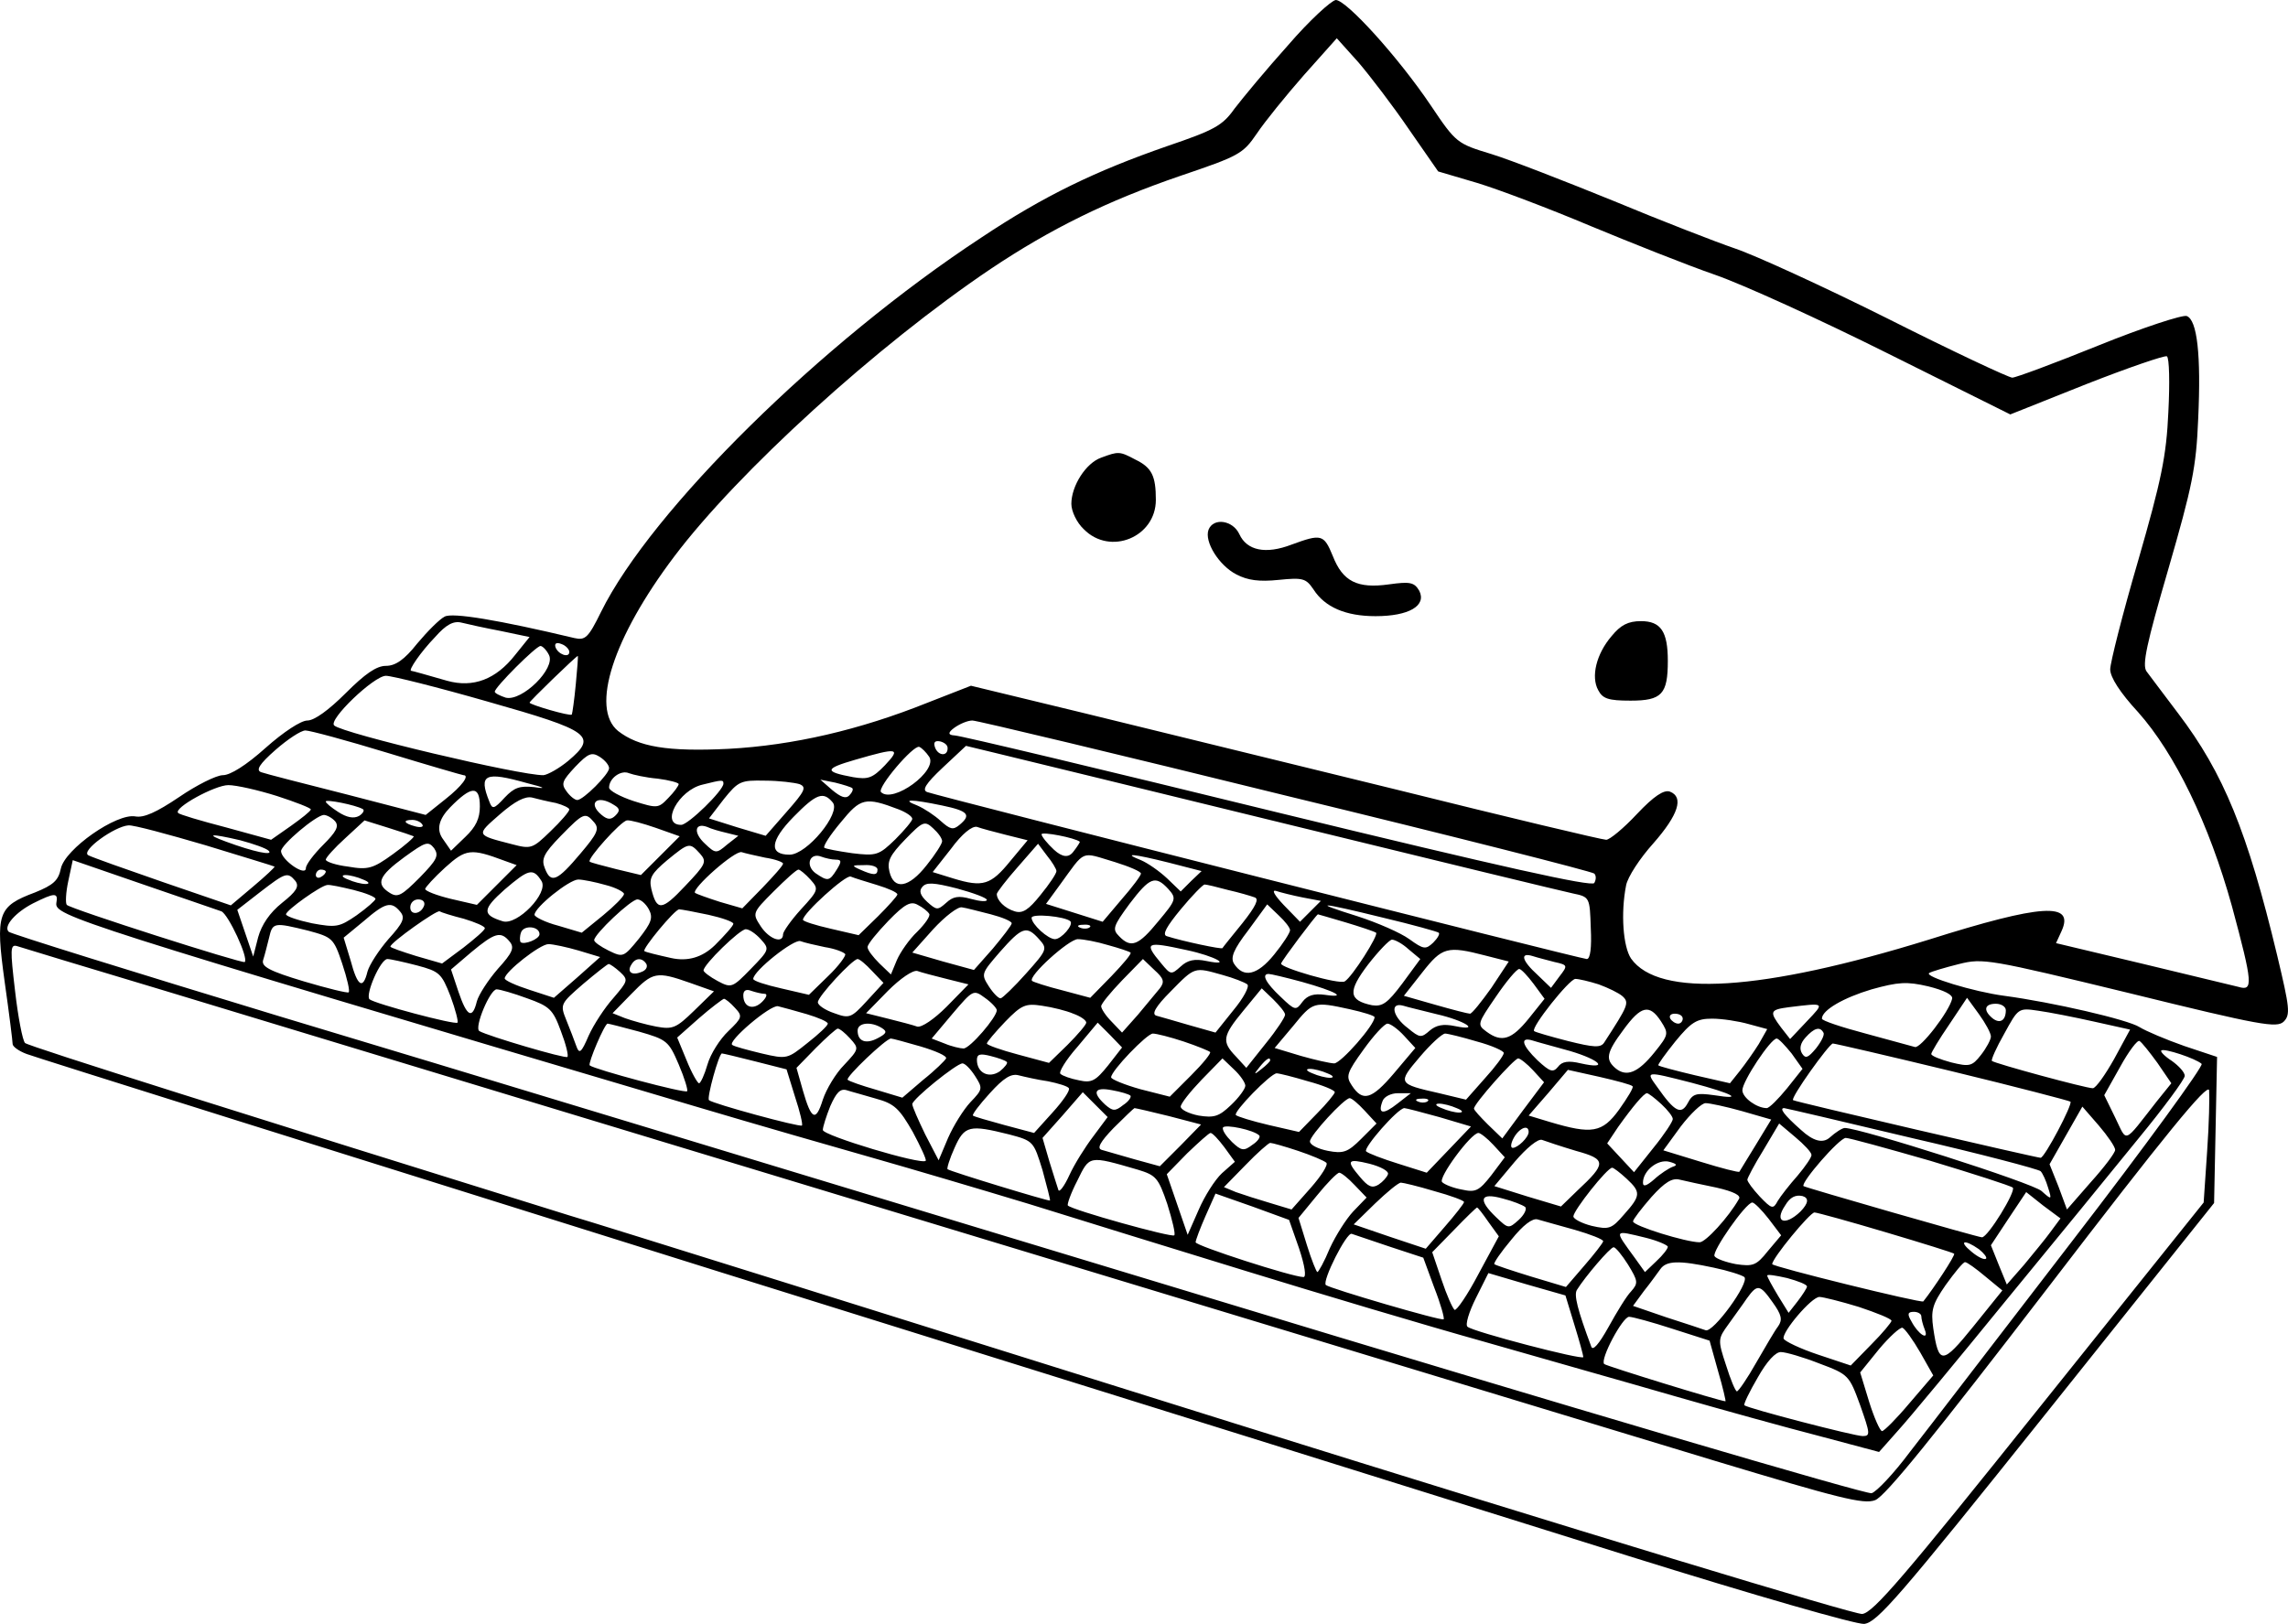 <?xml version="1.0" encoding="UTF-8"?><svg id="_图层_1" xmlns="http://www.w3.org/2000/svg" viewBox="0 0 460.31 326.8"><defs><style>.cls-1{stroke-width:0px;}</style></defs><path class="cls-1" d="M259.14,9.1c-4.4,4.9-9.2,10.7-10.8,12.8-2.4,3.4-4.1,4.3-13.5,7.5-14.4,5-24.8,10-37.4,18.4-32.3,21.2-66.4,54.9-76.5,75.3-2.6,5.3-3.2,5.8-5.4,5.3-15.1-3.6-24.6-5.2-26.1-4.3-1,.5-3.4,2.9-5.5,5.4-2.6,3.3-4.4,4.5-6.3,4.5s-4.2,1.6-8.1,5.5c-3.4,3.4-6.3,5.5-7.7,5.5-1.3,0-4.8,2.3-8.4,5.5-3.9,3.5-7.1,5.5-8.6,5.5-1.3,0-5.3,2-8.8,4.4-4.6,3.1-7.1,4.2-8.8,3.9-3.8-.7-14.2,6.6-15,10.5-.5,2.4-1.5,3.3-5.2,4.8-7.5,2.8-8,4.2-6.1,18,.9,6.3,1.6,12,1.6,12.5s1.2,1.4,2.8,2c1.5.6,64.6,20.4,140.2,44.1,75.6,23.6,157.5,49.2,182,56.9,25.9,8.1,45.8,13.8,47.5,13.7,2.6-.3,6.9-5.2,36.7-42.5l33.7-42.2.3-14.7.3-14.7-6.6-2.2c-3.7-1.3-7.7-3-9-3.8-2.3-1.5-17.5-5-27.2-6.3-6.1-.8-16.3-3.9-15.1-4.6.5-.3,3.2-1.1,6-1.8,4.8-1.2,6-1,34.4,5.9,26.4,6.5,29.5,7,30.9,5.7,1.4-1.4,1.2-2.8-1.3-13.3-6-25-10.8-36.7-19.9-48.7-2.9-3.8-5.7-7.6-6.4-8.5-.9-1.3,0-5.5,4.4-20.6,4.8-16.6,5.6-20.4,6-30.2.6-12.9-.2-19.9-2.3-20.7-.8-.3-8.8,2.3-17.7,5.9s-16.7,6.5-17.4,6.5-12-5.3-25.1-11.9c-13-6.5-26.8-12.8-30.7-14.1-3.8-1.3-14.9-5.6-24.5-9.6-9.6-3.9-20.6-8.2-24.5-9.4-6.9-2.1-7.1-2.2-12.2-9.8-6.6-9.8-17-21.2-19.1-21.2-.9.1-5.3,4.1-9.6,9.1ZM283.44,26l5.9,8.5,7.8,2.3c4.3,1.3,14.6,5.2,22.9,8.7,8.2,3.4,19.5,7.9,25,9.8s21.1,9,34.7,15.8l24.7,12.3,15.3-6.1c8.4-3.3,15.7-5.8,16.2-5.6.5.3.6,5.4.3,11.2-.4,8.9-1.4,13.7-6.1,30-3.1,10.6-5.6,20.5-5.6,21.8,0,1.6,2,4.7,5.6,8.6,7.4,8.3,14.3,22.5,18.9,39.1,4.2,15.6,4.3,17.1,1.3,16.2-1.3-.3-10-2.4-19.5-4.7l-17.2-4.1,1.1-2.4c2.7-5.9-3.9-5.5-26.7,1.7-33.6,10.4-54.3,11.7-59.9,3.8-1.6-2.4-2.1-9.1-1-14.7.3-1.7,2.8-5.5,5.5-8.5,5-5.7,6.2-9.3,3.3-10.4-1.2-.4-3.2.9-6.6,4.5-2.7,2.9-5.5,5.2-6.2,5.2-.8,0-19.7-4.5-42.2-10.1-22.5-5.5-51-12.5-63.3-15.5l-22.3-5.4-8.7,3.4c-13.7,5.5-27.1,8.6-40.1,9.3-12.3.6-18.1-.4-22.2-3.6-5.6-4.6-1-18.8,11.3-35.1,12.8-17,40.8-42.5,63.7-57.9,12.1-8.1,23.5-13.7,38.1-18.7,11.8-4,12.6-4.4,15.4-8.5,1.6-2.4,5.9-7.7,9.5-11.8l6.6-7.4,4.4,4.9c2.3,2.7,6.9,8.7,10.1,13.4ZM100.84,127l5.7,1.2-2.9,3.6q-5.8,7.4-13.7,5.2c-3.8-1.1-7-2-7.2-2-.7,0,1.9-3.8,4.8-6.8,2.2-2.5,3.7-3.3,5.3-2.9,1.2.3,4.8,1.1,8,1.7ZM114.54,131.2c0,1.3-2.3.5-2.8-1-.2-.7.2-1,1.2-.6.9.3,1.6,1.1,1.6,1.6ZM110.44,131.8c1.4,2.7-5.4,9.4-8.7,8.6-1.2-.4-2.2-.9-2.2-1.2,0-.9,8.3-9.2,9.2-9.2.4,0,1.2.8,1.7,1.8ZM115.84,137.7c-.3,3.2-.7,5.9-.8,6.1-.3.4-8.5-2-8.5-2.4,0-.3,9.3-9.3,9.7-9.4.1,0-.1,2.6-.4,5.7ZM98.14,141.2c20.8,5.9,22.1,6.9,16.2,11.9-1.8,1.5-4.1,2.8-5,2.9-4.6.1-40.4-8.4-42.1-10-1.3-1.1,8-10,10.4-10,1.2,0,10.4,2.3,20.5,5.2ZM258.64,160.1c33.8,8.2,61.7,15.3,62.1,15.7s.4,1.2,0,1.9c-.5.8-18.5-3.2-63.7-14.2-34.7-8.5-63.9-15.5-65-15.5q-2-.1-.1-1.5c1.1-.8,2.7-1.5,3.7-1.5.9,0,29.3,6.8,63,15.1ZM77.94,151.5c8.2,2.5,15.1,4.5,15.3,4.5,1.3,0-.3,2.2-3.6,4.8l-4,3.2-15.8-4.1c-8.7-2.2-16.5-4.2-17.3-4.5-1.1-.4-.4-1.6,2.9-4.5,2.4-2.1,5.1-3.9,6-3.9s8.3,2,16.5,4.5ZM190.64,150.5c.1,1.7-1.8,1.7-2.5,0-.4-1.1-.1-1.5,1-1.3.8.2,1.5.7,1.5,1.3ZM186.94,152.3c1.8,2.8-7.3,9.5-9.7,7.1-.8-.9,6.5-9.5,7.7-9.1.5.2,1.4,1.1,2,2ZM259.54,166c29.4,7.2,55,13.4,56.9,13.8,3.4.7,3.4.8,3.6,7,.2,3.9-.1,6.2-.8,6.2-1.1,0-129.9-32.6-132.7-33.6-1.1-.4-.3-1.7,3.1-4.9l4.7-4.4,5.8,1.4c3.3.8,30,7.3,59.4,14.5ZM122.54,154.6c0,1.2-5.2,6.4-6.4,6.4-.5,0-1.5-.8-2.2-1.8-1.1-1.5-.8-2.1,1.8-4.9,2.6-2.7,3.3-3,4.9-2,1.1.7,1.9,1.7,1.9,2.3ZM178.04,154c-2.5,2.6-3.4,2.9-6.4,2.4-5.9-1.1-5.8-1.7.4-3.5,8.6-2.5,9.3-2.4,6,1.1ZM132.34,156.7c2.3.3,4.2.8,4.2,1.1s-.9,1.6-2.1,2.8c-2,2.1-2.2,2.1-7,.6-2.7-.9-4.9-2.1-4.9-2.7,0-1.9,2.4-3.6,4-2.9.8.3,3.4.9,5.8,1.1ZM106.04,157.6c3.6.9,4,1.2,1.4.8-2.9-.3-4,.1-5.9,2.1-2.2,2.4-2.5,2.4-3.1.8-2.2-5.5-.9-6.1,7.6-3.7ZM145.54,157.7c0,1.4-7.1,8.3-8.5,8.3-4.3,0-.5-7,4.3-8.1,4-1,4.2-1,4.2-.2ZM160.84,157.8c1.5.6,1.1,1.4-2.6,5.6l-4.2,4.8-5.7-1.7-5.7-1.8,3-3.9c2.9-3.6,3.4-3.8,8.2-3.7,2.9,0,6,.4,7,.7ZM171.44,158.6c.3.2,0,.9-.6,1.5-.7.7-1.7.3-3.4-1.1l-2.4-2.1,3,.6c1.6.4,3.2.9,3.4,1.1ZM55.74,160.2c3.7,1.2,6.8,2.4,6.8,2.7-.1.4-1.9,1.8-4,3.3l-4,2.8-9.1-2.5c-5-1.3-9.4-2.6-9.6-2.9-1-1,7.4-5.6,10.1-5.6,1.6,0,6,1,9.8,2.2ZM96.54,162.3c0,2.4-.8,4.1-2.9,6.1l-2.9,2.8-1.8-2.6q-1.7-2.7,1.6-6.1c4.3-4.4,6-4.5,6-.2ZM111.84,161.6c1.5.4,2.7,1,2.7,1.3,0,.4-1.7,2.4-3.8,4.4-3.6,3.5-3.9,3.6-7.7,2.6-7.4-1.9-7.3-1.8-2.5-6,3.1-2.7,5.1-3.7,6.5-3.4,1.1.3,3.2.8,4.8,1.1ZM167.54,161.5c1.7,2.1-5.2,10.5-8.7,10.5-4.2,0-3.9-2.8.8-7.6,4.6-4.7,6-5.2,7.9-2.9ZM72.94,162.8c.5.2.1.9-.7,1.4-1.1.6-2.5.3-4.2-.8-1.4-.9-2.5-1.8-2.5-2.1,0-.5,6,.7,7.4,1.5ZM123.54,162c1.2.7,1.2,1.2.3,2.1s-1.6.9-2.8-.1c-2.9-2.4-.9-4.2,2.5-2ZM180.84,162.9c1.5.6,2.7,1.4,2.7,1.9,0,.4-1.6,2.3-3.4,4.1-3.3,3.2-3.8,3.4-8.7,2.8-2.8-.4-5.4-.9-5.6-1.1-.3-.3,1.2-2.6,3.3-5.1,4-4.9,4.9-5.2,11.7-2.6ZM189.54,162.1c5.3,1.1,5.9,1.9,3.5,3.9-1.3,1.1-1.9.9-3.8-.8-1.2-1.1-3.3-2.5-4.7-3.1-3.4-1.3-1.2-1.3,5,0ZM67.44,165.3c.8,1,.2,2.1-2.4,4.7-1.9,1.9-3.5,4-3.5,4.7,0,1.8-4.9-1.6-5-3.4,0-1.3,7-7.2,8.6-7.3.6,0,1.7.6,2.3,1.3ZM119.54,165.5c1.1,1.3.6,2.3-2.7,6.2-4.7,5.6-6,6.2-7.2,3.1-.8-1.9-.3-3,3.2-6.6,4.6-4.7,4.9-4.8,6.7-2.7ZM83.24,168.3c.1.2-1.7,1.8-4.2,3.6-4,2.9-5,3.2-9,2.5-2.5-.3-4.5-1-4.5-1.4s1.8-2.4,3.9-4.3l3.9-3.6,4.8,1.5c2.6.8,4.9,1.6,5.1,1.7ZM84.94,165.9c.4.5-.3.7-1.4.4-2.3-.6-2.6-1.3-.6-1.3.8,0,1.7.4,2,.9ZM131.94,166.6l4.8,1.7-3.9,3.9-3.9,3.9-5-1.2c-2.7-.7-5.1-1.3-5.3-1.5-.6-.5,6.3-8.2,7.5-8.3.6-.1,3.2.6,5.8,1.5ZM189.54,169.3c0,.5-1.4,2.7-3.1,4.8-3.6,4.6-6.6,5.1-7.5,1.3-.5-2.1.1-3.3,3.2-6.5,3.5-3.6,3.9-3.8,5.6-2.2,1,.9,1.8,2,1.8,2.6ZM41.34,170.1c7.5,2.3,13.8,4.2,13.9,4.3s-1.8,1.9-4.3,4l-4.5,3.8-13.7-4.7c-7.5-2.6-14.3-5-15-5.4-1.5-.9,5.3-5.8,8.1-6,1-.1,8,1.8,15.5,4ZM146.14,167.6l2.4.6-2.3,1.8c-2.1,1.8-2.3,1.8-4.4-.2-2.4-2.2-2.1-4.3.4-3.4.8.4,2.6.9,3.9,1.2ZM202.34,168l4.4,1.1-3.5,4.2c-3.9,4.8-5.5,5.3-11.4,3.5l-4.2-1.3,3.7-4.7c2.2-3,4.2-4.6,5.2-4.4.8.3,3.4,1,5.8,1.6ZM217.24,169.4c.1,0-.5,1-1.3,2q-1.4,1.9-3.9-.4c-1.4-1.3-2.5-2.7-2.5-3.1,0-.6,6.8.7,7.7,1.5ZM48.34,169.1c2.6.7,5.2,1.6,5.7,2.1,1.1,1.1-3.1.2-8.5-1.8-4.4-1.6-3.2-1.7,2.8-.3ZM84.44,176.6c-3.6,3.6-4.4,4.1-6,3.1-2.9-1.8-2.3-3.4,2.9-7.2,4.3-3.1,4.8-3.3,6-1.8,1,1.5.6,2.3-2.9,5.9ZM140.84,171.8c1.4,1.6,1.2,2.1-3,6.5-4.7,5-5.7,5.1-6.8.6-.5-2.2,0-3.1,3.2-5.8,4.4-3.6,4.5-3.6,6.6-1.3ZM212.54,175.3c0,.5-1.4,2.6-3.2,4.8-2.4,3-3.6,3.8-5.2,3.3-2-.6-3.6-2.2-3.6-3.5,0-.3,1.9-2.8,4.2-5.4l4.1-4.7,1.8,2.4c1,1.2,1.9,2.7,1.9,3.1ZM101.44,173.2l2.5.9-4,4-4,4-5.2-1.2c-2.9-.7-5.2-1.6-5.2-2,0-.3,1.8-2.3,4-4.3,4.2-3.8,5.2-3.9,11.9-1.4ZM153.94,172.6c2,.3,3.6.9,3.6,1.2,0,.4-1.9,2.5-4.1,4.8l-4.1,4.2-4.5-1.3c-2.5-.8-4.7-1.6-5-1.8-.8-.8,8.1-8.7,9.4-8.2.6.2,2.8.7,4.7,1.1ZM168.14,173c1.2,0,1.2.4.2,2-1.5,2.4-1.8,2.4-4.3.7-2.1-1.6-1.1-4.2,1.2-3.3.8.3,2.1.6,2.9.6ZM224.34,173.5c2.9.9,5.2,1.9,5.2,2.3s-1.7,2.7-3.9,5.2l-3.8,4.5-5.7-1.8-5.7-1.8,2.7-3.7c5.4-7.4,4.1-6.8,11.2-4.7ZM235.14,173.6l6.6,1.7-2.1,2-2.1,2.1-2.7-2.6c-1.6-1.5-3.9-3.1-5.3-3.7-3.8-1.5-1.6-1.3,5.6.5ZM44.54,183.4c1.4.6,5.5,9.4,4.7,10.2-.4.4-35.1-10.7-35.8-11.5-.3-.3-.2-2.5.3-4.8l.9-4.2,14.2,4.9c7.8,2.7,14.9,5.1,15.7,5.4ZM176.54,175c0,1.2-.8,1.2-3.5,0-1.8-.8-1.7-.9.8-.9,1.5-.1,2.7.3,2.7.9ZM65.54,175.4c0,.3-.4.8-1,1.1-.5.3-1,.1-1-.4,0-.6.5-1.1,1-1.1.6,0,1,.2,1,.4ZM108.94,177.3c1.5,2.4-4.9,9-7.8,8.1-4.2-1.3-4.1-2.4.4-6.4,4.8-4.1,5.7-4.4,7.4-1.7ZM163.04,177c1.7,1.9,1.7,2.1-1.9,6-2,2.2-3.6,4.5-3.6,5,0,2-2.8,1-4.5-1.6s-1.7-2.7,2.6-7c2.4-2.4,4.6-4.4,5-4.4.3,0,1.4.9,2.4,2ZM59.44,177.3c.8,1.1.2,2.1-2.7,4.4-2.5,2-4.1,4.4-4.8,6.9l-1,3.9-1.6-4.7-1.6-4.7,4.5-3.5c5.2-4,5.6-4.2,7.2-2.3ZM73.04,177c1.3.5,1.4.9.5.9-.8,0-2.4-.4-3.5-.9-1.3-.5-1.4-.9-.5-.9.8,0,2.4.4,3.5.9ZM176.44,178.1c2.3.7,4.1,1.5,4.1,1.9,0,.3-1.8,2.3-3.9,4.4l-3.9,3.8-5.6-1.3c-3.1-.7-5.6-1.5-5.6-1.8,0-1.3,8.6-9.1,9.6-8.7.7.3,3,1,5.3,1.7ZM121.84,178.1c2,.5,3.7,1.4,3.7,1.8,0,.5-1.9,2.4-4.2,4.3l-4.3,3.5-4.7-1.4c-2.7-.7-4.8-1.8-4.8-2.2,0-1.5,7-7.1,8.8-7.1.9,0,3.4.5,5.5,1.1ZM198.54,181.1c0,.4-1.4.3-3.2-.2-2.5-.7-3.6-.5-5,.8-1.7,1.5-1.9,1.5-3.8-.2-1.4-1.3-1.7-2.2-1-3,.8-1,2.3-.9,7,.3,3.3.9,6,1.9,6,2.3ZM235.04,178.9c1.7,1.9,1.6,2.2-2,6.5-4,4.9-5.5,5.5-7.9,3-1.4-1.4-1.2-2,2.1-6.5,4.1-5.4,5.2-5.8,7.8-3ZM71.14,179.1c2.4.6,4.4,1.4,4.4,1.8,0,.3-1.7,1.8-3.8,3.3-3.5,2.4-4.1,2.5-9,1.6-2.8-.6-5.2-1.4-5.2-1.8,0-.8,7-5.8,8.3-5.9.5-.1,2.8.4,5.3,1ZM247.04,179.1c2.2.5,4.6,1.2,5.4,1.5.9.3.2,1.8-2.5,5.2-2.1,2.6-3.9,4.8-4,5-.1.3-8.1-1.4-11.2-2.4-1-.3,0-2,2.8-5.4,2.3-2.8,4.5-5,4.8-5,.4,0,2.5.5,4.7,1.1ZM262.04,180.6l3.7.7-2.1,2.1-2.1,2.1-3.3-3.4c-1.8-1.9-2.5-3.1-1.5-2.8.9.3,3.3.9,5.3,1.3ZM11.34,181.7c-.4,2.6,3.2,3.8,128.7,41,12.1,3.6,28.1,8.2,35.5,10.3s21.6,6.3,31.5,9.3c9.9,3.1,29.7,9.2,44,13.6s35.7,10.8,47.5,14.1c11.8,3.4,29.2,8.3,38.5,11,9.4,2.7,22.4,6.3,29,8l12,3.2,3.9-4.4c2.1-2.3,11.8-14,21.4-25.8,9.7-11.8,21.8-26.6,26.9-32.9,5.1-6.2,9.3-11.9,9.3-12.6s-1.2-2-2.6-3c-1.4-.9-2.4-1.9-2.1-2.1.5-.5,6.9,1.6,8.1,2.7.4.4-11.2,16.4-26,35.6-14.7,19.1-29.4,38.3-32.7,42.5-3.2,4.3-6.7,8-7.7,8.3s-60.8-17.3-134.2-39.6c-72.7-22-156.5-47.5-186.2-56.4-29.6-9-54.1-16.6-54.4-17-1.1-1.1,1.4-3.9,4.9-5.7,4.4-2.2,5.1-2.2,4.7-.1ZM85.34,182.2c-.6,1.8-2.8,2.1-2.8.4,0-.9.7-1.6,1.6-1.6s1.4.5,1.2,1.2ZM130.54,183c.9,1.7.5,2.7-2,5.9-3.1,3.8-3.2,3.8-6.1,2.4-1.6-.8-2.9-1.7-2.9-2.1,0-1.2,7.4-8.2,8.7-8.2.7,0,1.7.9,2.3,2ZM186.94,183.9c.3.4-.8,2-2.4,3.6-1.6,1.5-3.4,4.1-4.1,5.7l-1.2,2.9-2.3-2.2c-1.3-1.3-2.4-2.7-2.4-3.3s1.9-2.9,4.2-5.3c3.3-3.4,4.5-4,5.9-3.2,1,.5,2,1.3,2.3,1.8ZM80.54,183.5c1,1.2.6,2.2-2.4,5.5-1.9,2.2-3.8,5.1-4.2,6.5-.9,3.7-2,3.1-3.4-2.2l-1.4-4.6,4-3.3c4.4-3.8,5.6-4.1,7.4-1.9ZM199.34,184c2.3.6,4.2,1.4,4.2,1.8s-1.8,2.7-3.8,5.1l-3.8,4.3-6.2-1.7-6.2-1.8,4.2-4.7c2.4-2.6,5-4.6,5.8-4.4.8.1,3.4.8,5.8,1.4ZM259.54,187.2c0,.5-1.4,2.7-3.2,4.9-3.4,4.2-6.2,4.8-8.1,1.8-.7-1.2-.1-2.8,2.9-6.7l3.8-5.2,2.3,2.2c1.3,1.2,2.3,2.5,2.3,3ZM278.34,184.7c5.9,1.4,10.9,2.8,11.1,3,.3.2-.2,1.1-1.1,2-1.5,1.4-1.9,1.4-4.8-.7-1.8-1.3-6.4-3.3-10.4-4.6-9.6-3-7.8-2.9,5.2.3ZM93.34,184.9c2.3.7,4.2,1.5,4.2,1.9s-2,2.1-4.3,3.9l-4.3,3.2-5.2-1.5c-2.9-.9-5.2-1.7-5.2-1.9,0-.8,9.3-7.4,9.9-7.1.3.2,2.5.9,4.9,1.5ZM142.54,184.1c2.7.6,5,1.4,5,1.8s-1.7,2.3-3.7,4.3q-3.8,3.7-8.8,2.6c-2.7-.6-5.2-1.2-5.4-1.4-.5-.4,6.1-8.4,7-8.4.4,0,3.1.5,5.9,1.1ZM215.34,185.4c.7.7-1.8,3.6-3.1,3.6-1.4,0-4.7-3-4.7-4.3,0-.9,6.7-.3,7.8.7ZM270.64,185.6c3,.9,5.7,1.8,6.2,2.1.6.4-4.8,8.9-6.3,9.8-1.1.7-13.1-2.8-12.8-3.6.2-.7,6.9-9.6,7.4-9.9,0,0,2.5.7,5.5,1.6ZM62.04,187.3c4.8,1.3,5.1,1.5,6.8,6.6,1,3,1.6,5.6,1.3,5.8-.2.2-4.3-.8-9-2.2-7-2.1-8.6-3-8.2-4.3.3-.9.8-2.9,1.2-4.5.7-3.1,1-3.1,7.9-1.4ZM108.54,188c0,1-3.1,2.2-3.8,1.6-.2-.3-.2-1.2.1-2,.6-1.5,3.7-1.2,3.7.4ZM219.24,186.6c-.3.3-1.2.4-1.9.1-.8-.3-.5-.6.6-.6,1.1-.1,1.7.2,1.3.5ZM153.04,189c1.8,2,1.8,2.1-2,6-3.7,3.8-3.9,3.9-6.7,2.4-1.5-.8-2.8-1.8-2.8-2.1,0-1.2,7.3-8.3,8.5-8.3.7,0,2,.9,3,2ZM209.04,189c1.7,1.9,1.7,2.1-2.6,6.9-2.4,2.7-4.7,4.9-5.1,5s-1.5-1-2.4-2.4c-1.6-2.5-1.5-2.6,2.2-6.9,4.5-5.1,5.4-5.4,7.9-2.6ZM102.54,189.5c1,1.2.6,2.2-2.4,5.5-1.9,2.2-3.8,5.1-4.2,6.5-.9,3.7-2,3.1-3.7-1.9l-1.5-4.5,4.1-3.5c4.7-3.9,5.9-4.3,7.7-2.1ZM165.94,190.6c2,.3,3.8,1,4.1,1.4.2.3-1.3,2.4-3.4,4.4l-3.9,3.8-5.6-1.3c-3.1-.7-5.6-1.5-5.6-1.9,0-1.6,8.2-8.1,9.5-7.6.8.3,3,.8,4.9,1.2ZM222.94,190.2c2.2.6,4.3,1.3,4.5,1.5.3.2-1.5,2.3-3.8,4.7l-4.3,4.4-5.6-1.5c-3.2-.8-5.9-1.7-6.1-1.9-.9-.9,7.4-8.4,9.2-8.4,1.1,0,3.8.5,6.1,1.2ZM283.34,191l2.4,2-3.6,4.9c-3,4-4,4.7-6.1,4.4-4.8-1-4.9-2.8-.8-8.2,2.1-2.7,4.3-5,4.8-5,.6,0,2.1.8,3.3,1.9ZM33.54,199.5c41.1,12.5,276.1,83.7,311.2,94.4,25.2,7.6,30.2,8.9,32.5,8,2-.7,12-13.1,34.8-42.8,23.6-30.8,32.1-41.2,32.4-39.7.1,1.2,0,6.7-.4,12.3l-.7,10.3-33,41.2c-27.2,34-33.5,41.4-35.7,41.6-1.4.2-58-17-126.1-38.3-67.9-21.3-128.2-40.2-134-41.9C50.64,224.7,5.84,210.6,5.04,209.9c-.5-.5-1.4-5.2-2-10.4-1-8.5-1-9.5.4-9.1.9.3,14.4,4.4,30.1,9.1ZM116.44,191.3l4.3,1.3-4.6,4.1-4.7,4.1-4.9-1.6c-2.8-.9-5-1.9-5-2.3,0-1.3,7.1-6.9,8.8-6.9.9,0,3.7.6,6.1,1.3ZM238.74,191.2c5.7,1.2,9.4,3.3,4,2.2-2.4-.5-3.8-.2-5.2,1.1-1.9,1.7-2,1.7-3.9-.6-3.6-4.3-3.1-4.5,5.1-2.7ZM298.84,192.3l4.7,1.2-3.5,5.3c-2,2.8-3.9,5.2-4.3,5.2s-3.5-.8-7-1.8l-6.3-1.8,3.7-4.7c4-5.1,5-5.4,12.7-3.4ZM312.74,193.6c2.7.6,2.7.7,1,2.9l-1.7,2.3-2.7-2.6c-3.2-2.9-3.6-4.6-1-3.8.9.3,2.9.8,4.4,1.2ZM83.94,194.3c4.5,1.2,4.9,1.6,6.7,6.2,1,2.7,1.6,5.1,1.4,5.3-.5.5-16.6-3.8-17.7-4.7-.9-.9,2.2-8.1,3.6-8.1.6,0,3.3.6,6,1.3ZM130.04,194c.3.6-.1,1.3-1,1.6-1.9.8-3,0-2-1.5.8-1.4,2.2-1.4,3-.1ZM175.44,195.4l2.3,2.4-3.4,3.7c-3.1,3.4-3.5,3.5-6.5,2.4-1.8-.6-3.3-1.6-3.3-2.2,0-1.2,7-8.7,8-8.7.4,0,1.7,1.1,2.9,2.4ZM233.34,198.9c-.7.9-2.7,3.2-4.4,5.3l-3.2,3.6-2.1-2.2c-1.2-1.2-2.1-2.6-2.1-3.1s1.9-2.8,4.2-5.2l4.2-4.3,2.3,2.2c1.9,1.7,2.1,2.4,1.1,3.7ZM124.74,195.6c1.7,1.6,1.6,1.8-1.3,5.2-1.8,2-4,5.4-5,7.6-1.5,3.5-1.9,3.8-2.5,2.1-.4-1.1-1.3-3.5-2-5.2-1.3-3.2-1.2-3.3,3.4-7.3,2.6-2.2,4.9-4,5.1-4,.3,0,1.3.7,2.3,1.6ZM190.44,197l4.4,1.1-4.4,4.5c-2.5,2.5-5,4.2-5.9,4-.8-.3-3.5-1-5.9-1.6l-4.4-1.1,4.4-4.5c2.5-2.5,5-4.2,5.9-4,.8.3,3.5,1,5.9,1.6ZM245.94,196.2c2.2.6,4.5,1.5,5,1.9s-.8,2.8-2.8,5.2l-3.6,4.5-5.3-1.5c-2.8-.8-5.8-1.7-6.6-1.9-1-.3-.2-1.8,2.9-4.9,4.9-5,4.7-4.9,10.4-3.3ZM308.54,198l2.2,3-3.2,4c-3.4,4.2-5.4,4.9-8.5,2.6-1.9-1.4-1.8-1.6,1.9-7,2.1-3.1,4.2-5.6,4.7-5.6.4,0,1.7,1.4,2.9,3ZM138.84,197.8l4.8,1.7-4,3.9c-3.6,3.5-4.3,3.8-7.6,3.2-2.1-.4-4.9-1.2-6.3-1.7l-2.5-1,3.8-3.9c4.3-4.4,5-4.6,11.8-2.2ZM261.94,197.6c6.8,1.9,9.3,3.3,4.6,2.6-2.2-.3-3.5.1-4.5,1.4-1.3,1.8-1.5,1.8-4.4-1-3-2.8-3.9-4.6-2.4-4.6.4,0,3.4.7,6.7,1.6ZM321.64,198.1c1.9.7,4,1.7,4.8,2.4,1.4,1.3,1.1,1.9-3.7,9.3-.7,1.1-2.1,1-7.3-.3-3.5-.9-6.6-1.8-6.8-2-.7-.7,7.1-10.5,8.3-10.5.7,0,2.8.5,4.7,1.1ZM392.74,201c-.6,2.6-6.4,10.1-7.5,9.7-.7-.2-5.1-1.4-9.9-2.7-4.9-1.3-8.8-2.6-8.8-3,0-1.7,4.3-4.2,10-5.9,5.4-1.5,7.1-1.6,11.4-.6,3.2.8,5,1.7,4.8,2.5ZM106.04,200.9c4.5,1.6,5.2,2.2,6.8,6.6,1,2.6,1.6,5,1.3,5.2-.4.4-16-4.2-17.7-5.2-1.1-.7,2.2-8.5,3.5-8.4.6,0,3.4.8,6.1,1.8ZM153.84,200c.6,0,.4.7-.5,1.6-1.8,1.8-3.8,1.1-3.8-1.3,0-1,.6-1.3,1.6-.9.9.3,2.1.6,2.7.6ZM200.54,203.3c0,1.4-5.4,7.7-6.7,7.7-.6,0-2.4-.4-3.8-1l-2.6-1,4.2-5c4.1-4.8,4.2-4.9,6.5-3.2,1.3.9,2.4,2.1,2.4,2.5ZM258.54,204.2c0,.5-1.7,3.1-3.9,5.8l-3.9,4.9-2.1-2.3c-2.9-3-2.7-4.1,1.5-9.2l3.7-4.5,2.3,2.2c1.3,1.3,2.4,2.6,2.4,3.1ZM147.84,202.8c1.6,1.7,1.5,2-1.3,4.7-1.7,1.6-3.6,4.6-4.2,6.7s-1.4,3.8-1.7,3.8-1.5-2.1-2.5-4.6l-1.9-4.6,4.4-3.9c2.4-2.1,4.7-3.8,5-3.9.3,0,1.3.8,2.2,1.8ZM400.54,208.6c0,.6-.9,2.3-2,3.7-1.8,2.3-2.3,2.4-6,1.5-2.2-.6-4-1.3-4-1.7,0-.3,1.6-3,3.6-5.9l3.6-5.4,2.4,3.3c1.3,1.8,2.4,3.8,2.4,4.5ZM162.34,204.1c2.3.7,4.2,1.5,4.2,1.9s-1.8,2.1-4.1,3.9c-4,3.2-4.1,3.3-9.2,2.1-2.9-.7-5.5-1.4-5.9-1.7-1.2-.6,7.7-8.2,9.2-7.8.8.2,3.4.9,5.8,1.6ZM215.94,204c1.4.5,2.6,1.3,2.6,1.8,0,.4-1.7,2.4-3.8,4.5l-3.7,3.6-6.3-1.7c-3.4-.9-6.2-1.9-6.2-2.2s1.7-2.3,3.7-4.4c3.3-3.4,4.1-3.7,7.4-3.2,2.1.3,4.9,1,6.3,1.6ZM271.54,203.1c2.7.6,5,1.3,5,1.6,0,1.6-6.7,9.2-8.1,9.3-.8,0-3.9-.7-6.7-1.5l-5.3-1.6,3.7-4.4c4-4.9,4.1-5,11.4-3.4ZM289.04,204.1c5.7,1.3,9,3.5,3.7,2.4-2.4-.5-3.8-.2-5.1.9-1.7,1.5-2,1.5-4.4-.5-3.1-2.3-3.7-5.3-.9-4.5.9.3,4,1,6.7,1.7ZM363.54,205.5l-3.4,3.6-1.8-2.3c-2.4-3.2-2.3-3.6,1.5-4.1,7.4-.9,7.3-1,3.7,2.8ZM403.54,203.3c0,2.1-1.2,2.8-2.7,1.6-1.9-1.6-1.6-2.9.7-2.9,1.1,0,2,.6,2,1.3ZM334.14,205.5c1.6,2.5,1.6,2.7-1.3,6.3-3.3,4.1-5.6,5-7.8,3.2-2.1-1.8-1.9-3.1,1.6-7.8,3.5-4.8,5.2-5.2,7.5-1.7ZM421.34,205.6l7.2,1.6-3.2,5.9c-1.8,3.2-3.7,5.9-4.3,5.9-1.4,0-19.8-5-20.3-5.5-.2-.2.9-2.7,2.5-5.5,2.8-5.1,2.8-5.2,6.8-4.6,2.2.3,7.3,1.3,11.3,2.2ZM338.54,205c0,.5-.4,1-.9,1-.6,0-1.3-.5-1.6-1-.3-.6.1-1,.9-1,.9,0,1.6.4,1.6,1ZM351.84,206.1l3.7,1-1.7,3c-1,1.6-2.7,4-3.8,5.4l-2,2.5-7-1.6c-3.8-.9-7.2-1.8-7.4-2-.2-.1,1.4-2.3,3.4-4.8,3.2-3.9,4.3-4.6,7.4-4.6,2,0,5.3.5,7.4,1.1ZM128.54,207.6c5.6,1.6,6,1.9,8,6.6,1.2,2.8,1.9,5.2,1.7,5.4-.4.5-18.7-4.4-19.6-5.2-.4-.4,3-8.4,3.6-8.4.2,0,3,.7,6.3,1.6ZM177.44,206.9c1.1.7.9,1.1-.8,2-2.4,1.3-4.1.7-4.1-1.5,0-1.6,2.7-1.9,4.9-.5ZM222.94,214.4c-2.5,3.1-3.3,3.6-5.9,3-1.6-.3-3.3-.9-3.7-1.3-.4-.3,1.1-2.8,3.4-5.4l4.1-4.9,2.5,2.5,2.4,2.5-2.8,3.6ZM282.44,208.4l2.3,2.5-4.3,5.1c-4.5,5.3-6.3,5.8-8.5,2.4-1.2-1.8-1-2.5,2.4-7.2,2-2.8,4.2-5.2,4.8-5.2s2.1,1.1,3.3,2.4ZM171.04,209c1.8,2,1.8,2.1-1.2,5.3-1.7,1.7-3.6,4.9-4.3,7-1.4,4.5-2.3,4.1-4-1.8l-1.3-4.6,3.9-4c2.1-2.1,4.1-3.9,4.4-3.9.4,0,1.5.9,2.5,2ZM366.84,207.8c.3.4-.4,1.8-1.5,3.2-1.6,1.9-2.1,2.1-2.8,1-.6-1-.3-2.1.7-3.2,1.7-1.9,2.9-2.3,3.6-1ZM238.14,209.6c2.7.9,5.1,1.9,5.3,2.1.3.2-1.4,2.3-3.8,4.7l-4.3,4.3-5.9-1.5c-3.2-.9-5.9-2-5.9-2.4,0-1.3,7.2-8.8,8.4-8.8.7,0,3.5.7,6.2,1.6ZM297.14,209.6c3,.8,5.4,1.9,5.4,2.3,0,.5-1.7,2.8-3.8,5.1l-3.8,4.3-5.4-1.3c-8.4-1.9-8.4-2-3.9-7.3,2.2-2.6,4.5-4.7,5.1-4.7.5,0,3.4.7,6.4,1.6ZM185.24,210.6c3,.9,5.3,1.9,5.1,2.4-.2.4-2.2,2.4-4.6,4.3l-4.2,3.6-5.3-1.6c-2.8-.8-5.4-1.7-5.7-2-.5-.5,7.7-8.3,8.7-8.3.3,0,2.9.7,6,1.6ZM315.84,211.5c6.1,1.8,8,3.8,2.2,2.5-2.5-.6-3.8-.4-4.6.7-1,1.2-1.6,1-4.1-1.3-3.2-3.1-3.6-4.8-1-4,.9.3,4.3,1.2,7.5,2.1ZM360.44,212l2.2,3.1-3.1,3.9c-1.8,2.2-3.6,4-4.1,4-2,0-4.9-2.1-4.9-3.6,0-1.8,5.7-10.4,6.9-10.4.4,0,1.7,1.4,3,3ZM434.04,213.9l2.8,4.1-2.9,3.6c-6.9,8.8-5.9,8.4-8.4,3.3l-2.2-4.5,3.2-5.7c1.7-3.1,3.5-5.5,3.9-5.2.4.2,2,2.2,3.6,4.4ZM392.74,215.6c12.8,3.1,23.5,5.9,23.8,6.1.5.5-5.2,11.3-6,11.3s-49.5-11.3-49.8-11.6c-.6-.4,7.2-11.3,8-11.4.4,0,11.2,2.5,24,5.6ZM151.94,213.6l6.3,1.6,1.7,5.5c1,3,1.6,5.6,1.4,5.8-.4.4-18-4.4-18.7-5.1-.5-.4,2-9.4,2.6-9.4.2,0,3.2.7,6.7,1.6ZM202.54,213.7c.3.2-.4,1.1-1.4,1.9-2.2,1.5-4.6.3-4.6-2.3,0-1.2.7-1.3,2.7-.8,1.6.4,3,.9,3.3,1.2ZM250.54,218.5c0,.6-1.3,2.4-2.9,3.9-2.4,2.3-3.4,2.6-6.5,2.1-2-.4-3.6-1.2-3.6-1.8s1.9-3,4.2-5.4l4.2-4.3,2.3,2.2c1.3,1.2,2.3,2.7,2.3,3.3ZM255.54,213.4c0,.2-.8,1-1.7,1.7-1.6,1.3-1.7,1.2-.4-.4s2.1-2.1,2.1-1.3ZM308.44,215.4l2.2,2.4-4.2,5.6-4.2,5.7-2.9-2.8c-1.5-1.5-2.8-2.9-2.8-3.2,0-1,8.1-10.1,8.9-10.1.4,0,1.8,1.1,3,2.4ZM196.14,216.5c1.6,2.5,1.6,2.7-.9,5.3-1.4,1.5-3.4,4.7-4.5,7.2l-1.9,4.5-2.7-5.2c-1.4-2.9-2.6-5.6-2.6-6.1,0-1,8.9-8.2,10.1-8.2.5,0,1.6,1.1,2.5,2.5ZM267.04,216c1.3.5,1.4.9.5.9-.8,0-2.4-.4-3.5-.9-1.3-.5-1.4-.9-.5-.9.8,0,2.4.4,3.5.9ZM328.44,218.6c.3.2-1,2.3-2.7,4.7-3.4,4.7-5.5,5-13.9,2.5l-4.3-1.3,4-4.6,3.9-4.6,6.3,1.4c3.5.8,6.5,1.6,6.7,1.9ZM210.84,217.6c2,.4,4,1,4.2,1.4.3.4-1.2,2.6-3.3,4.9l-3.7,4.1-6-1.6c-3.3-.9-6.1-1.7-6.3-1.9s1.3-2.2,3.4-4.5c2.8-3.1,4.3-4,5.8-3.6,1.2.3,3.8.9,5.9,1.2ZM263.14,217.6c3,.8,5.4,1.8,5.4,2.2,0,.3-1.6,2.3-3.6,4.3l-3.6,3.7-6.1-1.4c-3.4-.8-6.3-1.7-6.6-2-.6-.6,7-8.4,8.2-8.4.5,0,3.3.7,6.3,1.6ZM340.34,217.9c8.3,2.2,10.7,3.5,4.5,2.5-3.6-.5-4.3-.3-5.3,1.6-1.3,2.4-2.6,1.8-6.1-3.2-2.4-3.3-2.5-3.3,6.9-.9ZM176.24,221.1c3.7,1,4.7,2,7.4,6.7,1.6,3,2.8,5.6,2.6,5.8-.8.9-20.7-5.1-20.7-6.2,0-.6.7-2.8,1.5-4.8,1.2-2.7,2-3.6,3.3-3.2.9.3,3.6,1,5.9,1.7ZM227.44,220.5c.2.3-.4,1.2-1.5,1.9-1.6,1.3-2.1,1.2-3.6-.1-2.7-2.5-2.2-3.6,1.4-2.9,1.7.3,3.4.8,3.7,1.1ZM219.94,228.7c-1.6,2.1-3.8,5.6-4.8,7.8s-2,3.5-2.2,3c-.2-.6-1-3.1-1.8-5.7l-1.4-4.8,4.1-4.6,4-4.6,2.5,2.5,2.5,2.5-2.9,3.9ZM281.14,222.1c-2.9,2.3-4,2.1-3-.5.3-.9,1.7-1.6,3.1-1.6h2.6l-2.7,2.1ZM334.24,222.2c1.3,1.2,2.3,2.5,2.3,3s-1.7,3.1-3.9,5.8l-3.9,4.9-2.7-2.9-2.7-2.9,2.2-3.3c3-4.2,5.2-6.8,5.8-6.8.3,0,1.6,1,2.9,2.2ZM274.54,223.5l2.4,2.6-3.1,3.1c-2.7,2.7-3.6,3-6.7,2.4-2-.4-3.6-1.2-3.6-1.9,0-1.2,6.9-8.7,8-8.7.4,0,1.7,1.1,3,2.5ZM287.24,221.6c-.3.3-1.2.4-1.9.1-.8-.3-.5-.6.6-.6,1.1-.1,1.7.2,1.3.5ZM293.04,223c1.3.5,1.4.9.5.9-.8,0-2.4-.4-3.5-.9-1.3-.5-1.4-.9-.5-.9.8,0,2.4.4,3.5.9ZM350.44,223.6l5.9,1.7-3.1,5.1c-1.7,2.8-3.2,5.2-3.3,5.4s-3.6-.7-7.8-2l-7.5-2.3,3.5-4.8c2-2.6,4.2-4.7,5-4.7s4.1.7,7.3,1.6ZM235.14,224.6l6.5,1.7-4.1,4.2-4.2,4.2-5.1-1.4c-2.9-.8-5.8-1.7-6.6-1.9-1-.3-.3-1.6,2.4-4.4,2.2-2.2,4.1-4,4.2-4,.2,0,3.3.7,6.9,1.6ZM289.54,224.8l6.4,1.9-4.4,4.6-4.5,4.7-5.7-1.8c-3.2-1-6.1-2.1-6.5-2.5-.6-.7,6.4-8.7,7.7-8.7.3,0,3.4.8,7,1.8ZM384.54,229c13.9,3.2,25.6,6.3,26,6.7s1.1,1.9,1.5,3.3c.8,2.5.7,2.5-1.3.7-1.7-1.6-36.5-12.7-39.6-12.7-.5,0-1.9.9-3,1.9q-2.1,1.9-5.8-1.5c-3.5-3.1-4.4-4.4-3.4-4.4.2,0,11.8,2.7,25.6,6ZM425.54,231.4c0,.6-2.2,3.5-4.9,6.5l-4.8,5.5-1.7-4.6-1.8-4.5,3.3-5.8,3.3-5.8,3.3,3.8c1.8,2.1,3.3,4.3,3.3,4.9ZM253.34,228.5c.3.3-.3,1.2-1.4,1.9-1.7,1.3-2.2,1.2-4.1-.6-1.2-1.2-2-2.4-1.8-2.9.5-.7,6.2.5,7.3,1.6ZM364.44,232.4c.1.4-1.2,2.3-2.8,4.2-1.6,1.8-3.4,4.1-4,5.1-.9,1.7-1.2,1.6-3.6-.9-1.4-1.5-2.5-3-2.5-3.4,0-.3,1.4-3,3.2-5.9l3.2-5.4,3.2,2.7c1.8,1.5,3.3,3.1,3.3,3.6ZM203.04,228.3c4.9,1.3,4.9,1.4,6.7,7.2.9,3.3,1.6,6,1.5,6.1-.2.2-19.9-5.8-20.6-6.3-.2-.1.4-2.1,1.4-4.3,2-4.5,3-4.7,11-2.7ZM307.54,227.8c0,1.1-2.2,3.2-3.2,3.2-.5,0-.4-.9.2-2,1.1-2,3-2.8,3-1.2ZM246.34,230.9l2.1,2.9-2.6,2.3c-1.4,1.3-3.5,4.6-4.7,7.4l-2.2,5-2.1-6.1-2.1-6.1,4.1-4.2c2.3-2.2,4.4-4.1,4.7-4.1.4,0,1.6,1.3,2.8,2.9ZM300.44,230.4l2.3,2.5-2.7,3.6c-2.5,3.2-3.2,3.5-5.9,2.9-1.7-.3-3.5-1-4-1.5-.9-.8,5.8-9.9,7.3-9.9.4,0,1.8,1.1,3,2.4ZM317.04,231.6c6.2,1.7,6.2,2.5.3,8l-3.3,3.2-6.7-2-6.7-2.1,4.1-4.9c2.4-2.8,4.7-4.7,5.5-4.4s3.8,1.3,6.8,2.2ZM388.34,233.6c8.6,2.6,16.1,5,16.6,5.4.7.7-5,10-6.2,10-.8,0-35.5-10-35.9-10.3-.6-.7,7.2-9.7,8.5-9.7.7,0,8.3,2.1,17,4.6ZM261.14,231.6c2.7.9,5.3,2,5.7,2.4s-1,2.6-3.1,5l-3.9,4.4-4.3-1.3c-2.4-.7-5.5-1.7-6.9-2.2l-2.4-1,4.3-4.4c2.4-2.5,4.7-4.5,5-4.5.4,0,2.9.7,5.6,1.6ZM228.94,235.4c3.6,1.1,4.1,1.6,5.9,6.9,1,3.2,1.7,6.1,1.4,6.3-.5.5-20.6-5.1-21.4-6-.2-.2.6-2.5,1.9-5,2.5-5.1,2.2-5.1,12.2-2.2ZM279.24,236.3c-.2.6-1,1.5-1.9,2.1-1.3.8-2.1.4-3.7-1.5-2.9-3.4-2.6-3.8,1.9-2.7,2.3.6,3.9,1.5,3.7,2.1ZM336.54,234.8c-.8.3-2.5,1.4-3.7,2.5-1.6,1.4-2.3,1.6-2.3.7,0-2.4,3-4.8,5.3-4.2,1.5.4,1.7.7.7,1ZM327.24,237.2c2.9,2.7,2.9,3.4-.5,7.2-2.5,2.9-3,3.1-6.5,2.3-2-.5-3.7-1.4-3.7-1.9,0-1.2,6.8-9.8,7.8-9.8.3,0,1.6,1,2.9,2.2ZM272.54,238.5l2.4,2.5-2.7,2.8c-1.4,1.5-3.5,4.8-4.7,7.4-1.1,2.7-2.3,4.8-2.5,4.8s-1.2-2.5-2.1-5.4l-1.7-5.5,3.7-4.5c2.1-2.6,4.1-4.6,4.5-4.6s1.8,1.1,3.1,2.5ZM345.34,239c3.5.8,5,1.6,4.5,2.3-2.1,3.7-6.7,8.7-7.9,8.7-2.7,0-13.4-3.3-13.4-4.2,0-.4,1.7-2.6,3.7-4.9,2.7-3,4.2-3.9,5.7-3.5,1.2.3,4.5,1,7.4,1.6ZM288.54,239.7c3.3.9,6,1.9,6,2.2s-1.8,2.6-3.9,5l-3.8,4.4-7.2-2.4-7.3-2.5,4.3-4.2c2.4-2.3,4.7-4.2,5.2-4.2.4,0,3.4.7,6.7,1.7ZM261.34,251.2c1.2,3.6,1.5,5.8.9,5.8-2.2,0-21.7-6.3-21.7-7,0-.4.9-2.8,2-5.3l2-4.5,7.4,2.6,7.4,2.7,2,5.7ZM306.84,242.9c.4.4-.2,1.6-1.3,2.6-2,1.8-2.1,1.8-4.5-.5-3.8-3.6-3.3-5.1,1.3-3.8,2,.5,4,1.3,4.5,1.7ZM362.24,243.8c-3.1,3-5.4,2.2-3.1-1.2,1-1.7,2.1-2.2,3.5-1.9q2,.6-.4,3.1ZM412.54,247.9c-1,1.4-3.5,4.4-5.3,6.6l-3.5,4-1.6-3.9-1.6-4,3.5-5.3,3.6-5.4,3.4,2.7,3.5,2.6-2,2.7ZM355.84,245.3l2.5,3.3-2.7,3.2c-2.3,2.9-3,3.1-6.4,2.6-2.1-.4-4-1.1-4.3-1.6-.6-.9,6.3-10.8,7.6-10.8.4,0,1.9,1.5,3.3,3.3ZM299.44,245.9l2.1,2.9-4.1,7.6c-2.2,4.2-4.4,7.4-4.8,7.2-.4-.3-1.6-3-2.6-6l-1.9-5.6,4.4-4.5c2.4-2.5,4.5-4.5,4.6-4.5.2,0,1.2,1.3,2.3,2.9ZM379.44,248c7.4,2.2,13.5,4.1,13.7,4.3.3.3-4.2,7.1-6.2,9.6-.4.4-30.4-7-30.4-7.5,0-1.2,7.6-10.4,8.5-10.4.5,0,7,1.8,14.4,4ZM316.84,247.5c3.1.9,5.7,1.9,5.7,2.3-.1.4-1.8,2.6-3.8,4.9l-3.7,4.3-7-2.1c-3.9-1.2-7.2-2.3-7.4-2.5s1.3-2.4,3.4-4.9c2.4-3,4.3-4.4,5.3-4.1s4.3,1.2,7.5,2.1ZM279.64,250.9l6.7,2.2,2.2,6c1.3,3.3,2.1,6.2,1.9,6.4-.4.4-22.9-6.2-23.7-6.9-.8-.8,4.2-10.7,5.2-10.3.6.2,4.1,1.4,7.7,2.6ZM331.14,249.1c2.4.6,4.4,1.5,4.4,1.8,0,.4-1,1.7-2.3,2.9l-2.3,2.2-2-2.8c-4.3-5.9-4.4-5.7,2.2-4.1ZM398.14,251.4c1,.8,1.7,1.7,1.4,1.9-.3.3-1.6-.3-2.9-1.4-2.7-2.2-1.5-2.6,1.5-.5ZM327.54,254.5c2,3.3,2.1,3.7.6,5.4-.9.9-2.9,4.2-4.5,7.1-2,3.6-3.2,4.9-3.5,4-2.8-7.5-3.5-10.4-2.9-11.4,1.6-2.6,6.7-8.6,7.4-8.6.4,0,1.7,1.6,2.9,3.5ZM344.74,255.1c2.9.6,5.7,1.5,6.2,1.9,1.1,1.1-6.3,11.3-7.8,10.7-.6-.2-4.1-1.4-7.9-2.6l-6.7-2.3,2.2-3c1.3-1.6,2.7-3.6,3.3-4.4,1.2-1.7,3.7-1.8,10.7-.3ZM399.44,256.9l3.4,2.8-5.8,7.2c-6.3,7.8-7,7.8-8.1.4-.5-3.6-.2-4.8,2.5-8.7,1.8-2.5,3.5-4.6,3.9-4.6s2.2,1.3,4.1,2.9ZM316.74,266.6c1,3.2,1.8,6.2,1.8,6.5,0,.7-22.2-5.1-23.3-6.1-.5-.4.3-3,1.7-5.8l2.5-5,7.8,2.3,7.7,2.2,1.8,5.9ZM363.54,258.9c0,.3-.9,1.7-1.9,3l-1.8,2.3-2.1-3.4c-1.2-2-2.2-3.8-2.2-4.1s1.8,0,4,.5c2.2.6,4,1.3,4,1.7ZM356.64,262.1c1.8,2.5,2,3.5,1.1,4.8-.7.9-2.6,4.2-4.4,7.3-1.8,3.2-3.6,5.8-3.9,5.8s-1.3-2.4-2.2-5.3c-1.7-5.1-1.6-5.3.5-8.2,1.2-1.7,2.9-4,3.7-5.2,2.1-2.9,2.6-2.9,5.2.8ZM373.94,263c3.6,1.2,6.6,2.4,6.6,2.8,0,.3-1.8,2.5-4.1,4.8l-4.1,4.2-6.6-2.2c-3.6-1.2-6.7-2.7-6.9-3.2-.4-1.3,5.6-8.4,7.2-8.4.7,0,4.3.9,7.9,2ZM386.54,264.9c0,.5.3,1.7.7,2.7.9,2.3-1.3,1-2.7-1.7-.9-1.5-.7-1.9.5-1.9.8,0,1.5.4,1.5.9ZM336.44,267.4l7.5,2.4,1.7,6.1c1,3.4,1.6,6.1,1.5,6.1-1,0-24-7.1-24.4-7.5-.9-.9,3.7-9.5,5-9.5.7,0,4.7,1.1,8.7,2.4ZM386.34,272.2l2.6,4.6-4.8,5.6c-2.6,3.1-5.1,5.6-5.5,5.6s-1.6-2.7-2.6-5.9l-1.8-5.9,3.8-4.7c2.1-2.5,4.2-4.4,4.7-4.3.5.2,2.1,2.4,3.6,5ZM366.04,274.4c5.9,2.2,6,2.4,8.2,8.4,2,5.7,2.1,6.2.5,6.2-1.7,0-23.2-5.6-23.8-6.2-.2-.2,1-2.7,2.7-5.6,1.8-3.2,3.6-5.2,4.7-5.1.9,0,4.4,1,7.7,2.3Z"/><path class="cls-1" d="M221.54,92.1c-3.1,1.1-6,5.7-6,9.3,0,1.5,1.1,3.8,2.5,5.1,5.3,5.4,14.5,1.6,14.5-5.9,0-4.8-.8-6.5-4.1-8.1-3.2-1.7-3.4-1.7-6.9-.4Z"/><path class="cls-1" d="M243.14,106.6c-.9,2.4,2.1,7.2,5.6,9,2.3,1.2,4.6,1.5,8.5,1.1,4.9-.5,5.5-.3,7,1.9,2.3,3.6,6.5,5.4,12.5,5.4,6.7,0,10.3-2.1,8.8-5.1-1-1.7-1.8-1.9-6.1-1.3-6.4.9-9.3-.6-11.3-5.7-1.8-4.4-2.3-4.5-8.3-2.3-5.2,2-9,1.2-10.5-2.1-1.3-2.8-5.2-3.4-6.2-.9Z"/><path class="cls-1" d="M324.24,128c-3.1,3.6-4.2,8.2-2.7,10.9.9,1.7,2,2.1,6.5,2.1,6.3,0,7.5-1.3,7.5-8,0-5.9-1.4-8-5.4-8-2.6,0-4.1.8-5.9,3Z"/></svg>